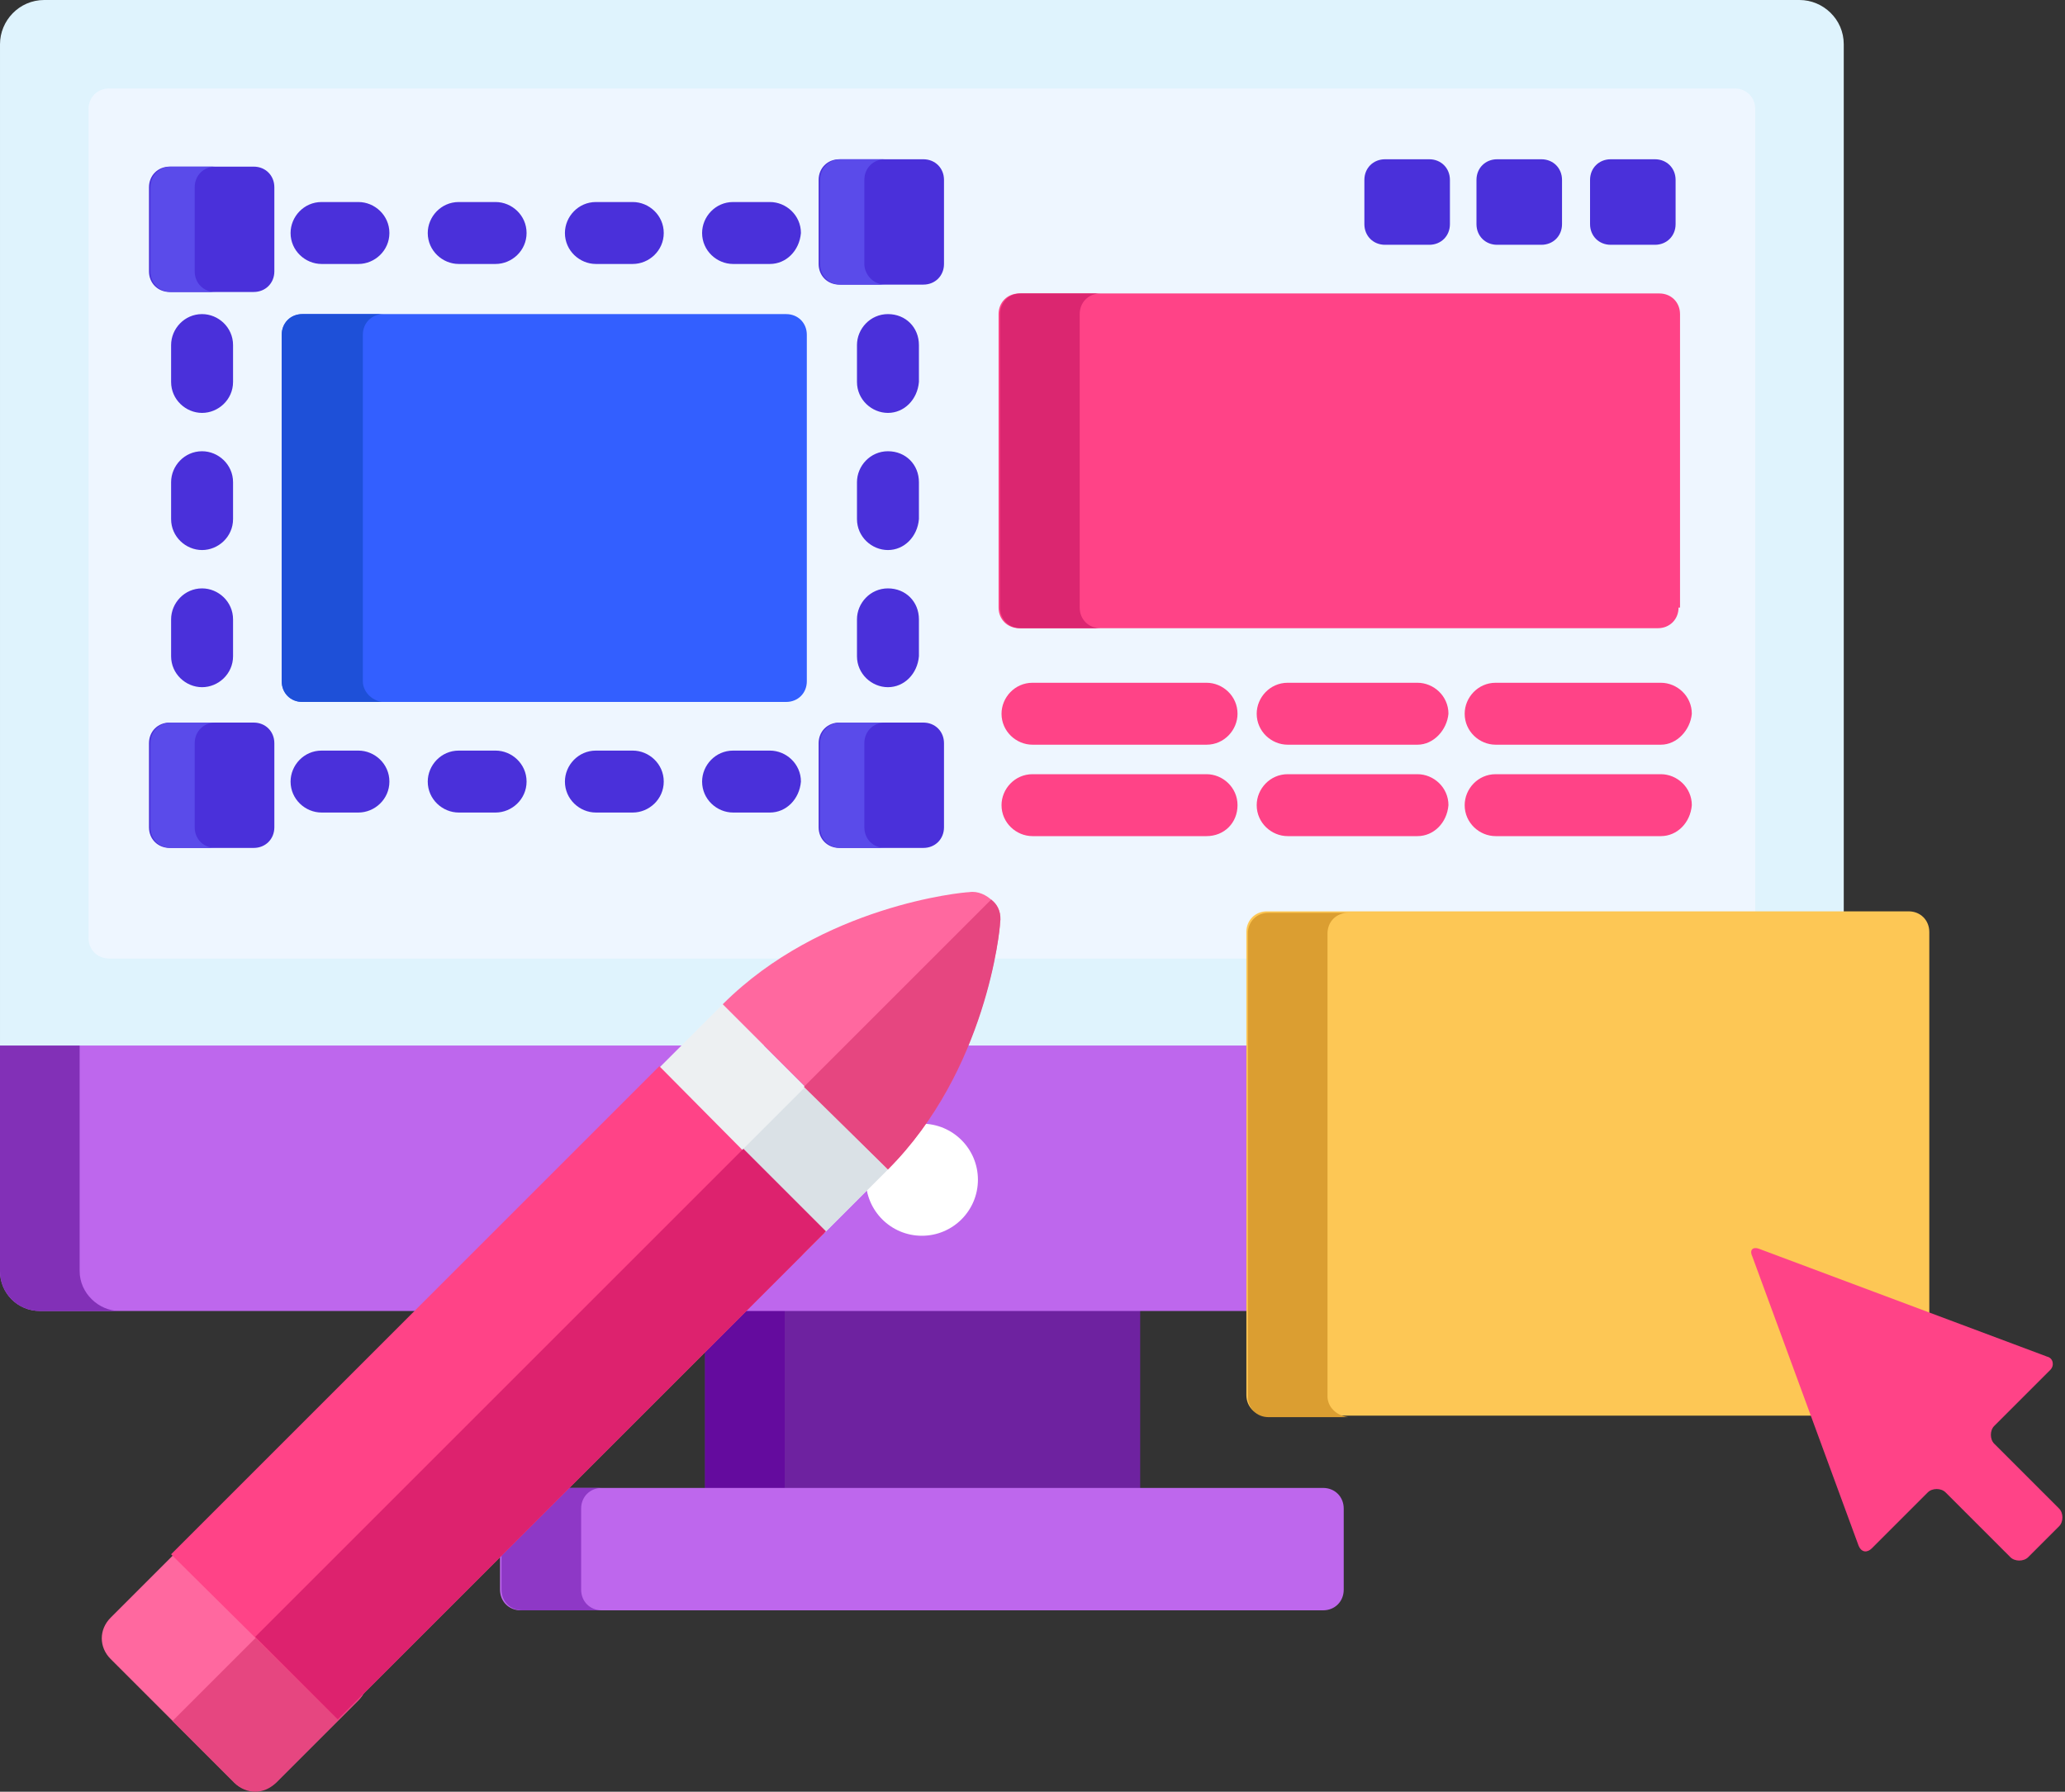 <?xml version="1.0" encoding="utf-8"?>
<!-- Generator: Adobe Illustrator 23.0.6, SVG Export Plug-In . SVG Version: 6.00 Build 0)  -->
<svg version="1.1" id="Capa_1" xmlns="http://www.w3.org/2000/svg" xmlns:xlink="http://www.w3.org/1999/xlink" x="0px" y="0px"
	 viewBox="386.5 317.8 140 121.5" style="enable-background:new 386.5 317.8 140 121.5;" xml:space="preserve">
<rect x="386.5" y="317.8" width="140" height="121.5" fill="#333333" stroke="none"/>
<style type="text/css">
	.st0{fill:#6E22A0;}
	.st1{fill:#640B9E;}
	.st2{fill:#BE67ED;}
	.st3{fill:#8E38C6;}
	.st4{fill:#8230B7;}
	.st5{fill:#DFF3FD;}
	.st6{fill:#EEF6FF;}
	.st7{fill:#FFFFFF;}
	.st8{fill:#FF4387;}
	.st9{fill:#DB2670;}
	.st10{fill:#4A30DA;}
	.st11{fill:#335FFF;}
	.st12{fill:#1E50D8;}
	.st13{fill:#5A4BEA;}
	.st14{fill:#FDC755;}
	.st15{fill:#DB9E31;}
	.st16{fill:#EDF0F2;}
	.st17{fill:#DAE1E6;}
	.st18{fill:#FF689F;}
	.st19{fill:#E64680;}
	.st20{fill:#DD226E;}
</style>
<rect x="434.3" y="406.5" class="st0" width="29.5" height="12.6"/>
<rect x="434.3" y="406.5" class="st1" width="5.4" height="12.6"/>
<path class="st2" d="M477.6,425.6c0,0.8-0.6,1.4-1.4,1.4h-54.4c-0.8,0-1.4-0.6-1.4-1.4v-5.5c0-0.8,0.6-1.4,1.4-1.4h54.4
	c0.8,0,1.4,0.6,1.4,1.4V425.6z"/>
<path class="st3" d="M425.9,425.6v-5.5c0-0.8,0.6-1.4,1.4-1.4h-5.4c-0.8,0-1.4,0.6-1.4,1.4v5.5c0,0.8,0.6,1.4,1.4,1.4h5.4
	C426.5,427,425.9,426.4,425.9,425.6z"/>
<path class="st2" d="M386.5,404c0,1.5,1.2,2.7,2.7,2.7h82.1v-18.3h-84.8V404z"/>
<path class="st4" d="M391.9,404v-15.6h-5.4V404c0,1.5,1.2,2.7,2.7,2.7h5.4C393.2,406.7,391.9,405.5,391.9,404z"/>
<path class="st5" d="M471.3,381.1c0-0.6,0.5-1.1,1.1-1.1h39.1v-59.2c0-1.7-1.4-3-3-3h-119c-1.7,0-3,1.4-3,3v67.9h84.8V381.1z"/>
<path class="st6" d="M471.3,381.1c0-0.6,0.5-1.1,1.1-1.1h33.1v-54.8c0-0.8-0.6-1.4-1.4-1.4H393.9c-0.8,0-1.4,0.6-1.4,1.4v56.2
	c0,0.8,0.6,1.4,1.4,1.4h77.4L471.3,381.1L471.3,381.1z"/>
<circle class="st7" cx="449" cy="397.8" r="3.8"/>
<path class="st8" d="M500.3,359c0,0.8-0.6,1.4-1.4,1.4h-43.3c-0.8,0-1.4-0.6-1.4-1.4v-19.9c0-0.8,0.6-1.4,1.4-1.4H499
	c0.8,0,1.4,0.6,1.4,1.4V359L500.3,359z"/>
<path class="st9" d="M459.7,359v-19.9c0-0.8,0.6-1.4,1.4-1.4h-5.4c-0.8,0-1.4,0.6-1.4,1.4V359c0,0.8,0.6,1.4,1.4,1.4h5.4
	C460.3,360.4,459.7,359.8,459.7,359z"/>
<g>
	<path class="st8" d="M468.3,368.3h-11.8c-1.1,0-2.1-0.9-2.1-2.1c0-1.1,0.9-2.1,2.1-2.1h11.8c1.1,0,2.1,0.9,2.1,2.1
		C470.4,367.3,469.5,368.3,468.3,368.3z"/>
	<path class="st8" d="M468.3,374.5h-11.8c-1.1,0-2.1-0.9-2.1-2.1c0-1.1,0.9-2.1,2.1-2.1h11.8c1.1,0,2.1,0.9,2.1,2.1
		C470.4,373.6,469.5,374.5,468.3,374.5z"/>
	<path class="st8" d="M482.6,368.3h-8.8c-1.1,0-2.1-0.9-2.1-2.1c0-1.1,0.9-2.1,2.1-2.1h8.8c1.1,0,2.1,0.9,2.1,2.1
		C484.6,367.3,483.7,368.3,482.6,368.3z"/>
	<path class="st8" d="M482.6,374.5h-8.8c-1.1,0-2.1-0.9-2.1-2.1c0-1.1,0.9-2.1,2.1-2.1h8.8c1.1,0,2.1,0.9,2.1,2.1
		C484.6,373.6,483.7,374.5,482.6,374.5z"/>
	<path class="st8" d="M499.1,368.3h-11.2c-1.1,0-2.1-0.9-2.1-2.1c0-1.1,0.9-2.1,2.1-2.1h11.2c1.1,0,2.1,0.9,2.1,2.1
		C501.1,367.3,500.2,368.3,499.1,368.3z"/>
	<path class="st8" d="M499.1,374.5h-11.2c-1.1,0-2.1-0.9-2.1-2.1c0-1.1,0.9-2.1,2.1-2.1h11.2c1.1,0,2.1,0.9,2.1,2.1
		C501.1,373.6,500.2,374.5,499.1,374.5z"/>
</g>
<g>
	<path class="st10" d="M484.8,333c0,0.8-0.6,1.4-1.4,1.4h-3c-0.8,0-1.4-0.6-1.4-1.4v-3c0-0.8,0.6-1.4,1.4-1.4h3
		c0.8,0,1.4,0.6,1.4,1.4V333z"/>
	<path class="st10" d="M492.4,333c0,0.8-0.6,1.4-1.4,1.4h-3c-0.8,0-1.4-0.6-1.4-1.4v-3c0-0.8,0.6-1.4,1.4-1.4h3
		c0.8,0,1.4,0.6,1.4,1.4V333z"/>
	<path class="st10" d="M500.1,333c0,0.8-0.6,1.4-1.4,1.4h-3c-0.8,0-1.4-0.6-1.4-1.4v-3c0-0.8,0.6-1.4,1.4-1.4h3
		c0.8,0,1.4,0.6,1.4,1.4V333z"/>
</g>
<g>
	<path class="st10" d="M438.7,372.9h-2.5c-1.1,0-2.1-0.9-2.1-2.1c0-1.1,0.9-2.1,2.1-2.1h2.5c1.1,0,2.1,0.9,2.1,2.1
		C440.7,372,439.8,372.9,438.7,372.9z"/>
	<path class="st10" d="M429.4,372.9h-2.5c-1.1,0-2.1-0.9-2.1-2.1c0-1.1,0.9-2.1,2.1-2.1h2.5c1.1,0,2.1,0.9,2.1,2.1
		C431.5,372,430.5,372.9,429.4,372.9z"/>
	<path class="st10" d="M420.1,372.9h-2.5c-1.1,0-2.1-0.9-2.1-2.1c0-1.1,0.9-2.1,2.1-2.1h2.5c1.1,0,2.1,0.9,2.1,2.1
		C422.2,372,421.2,372.9,420.1,372.9z"/>
	<path class="st10" d="M410.8,372.9h-2.5c-1.1,0-2.1-0.9-2.1-2.1c0-1.1,0.9-2.1,2.1-2.1h2.5c1.1,0,2.1,0.9,2.1,2.1
		C412.9,372,411.9,372.9,410.8,372.9z"/>
	<path class="st10" d="M446.7,364.4c-1.1,0-2.1-0.9-2.1-2.1v-2.5c0-1.1,0.9-2.1,2.1-2.1s2.1,0.9,2.1,2.1v2.5
		C448.7,363.5,447.8,364.4,446.7,364.4z"/>
	<path class="st10" d="M446.7,355.1c-1.1,0-2.1-0.9-2.1-2.1v-2.5c0-1.1,0.9-2.1,2.1-2.1s2.1,0.9,2.1,2.1v2.5
		C448.7,354.2,447.8,355.1,446.7,355.1z"/>
	<path class="st10" d="M446.7,345.8c-1.1,0-2.1-0.9-2.1-2.1v-2.5c0-1.1,0.9-2.1,2.1-2.1s2.1,0.9,2.1,2.1v2.5
		C448.7,344.9,447.8,345.8,446.7,345.8z"/>
	<path class="st10" d="M400.2,364.4c-1.1,0-2.1-0.9-2.1-2.1v-2.5c0-1.1,0.9-2.1,2.1-2.1c1.1,0,2.1,0.9,2.1,2.1v2.5
		C402.3,363.5,401.3,364.4,400.2,364.4z"/>
	<path class="st10" d="M400.2,355.1c-1.1,0-2.1-0.9-2.1-2.1v-2.5c0-1.1,0.9-2.1,2.1-2.1c1.1,0,2.1,0.9,2.1,2.1v2.5
		C402.3,354.2,401.3,355.1,400.2,355.1z"/>
	<path class="st10" d="M400.2,345.8c-1.1,0-2.1-0.9-2.1-2.1v-2.5c0-1.1,0.9-2.1,2.1-2.1c1.1,0,2.1,0.9,2.1,2.1v2.5
		C402.3,344.9,401.3,345.8,400.2,345.8z"/>
	<path class="st10" d="M438.7,335.7h-2.5c-1.1,0-2.1-0.9-2.1-2.1c0-1.1,0.9-2.1,2.1-2.1h2.5c1.1,0,2.1,0.9,2.1,2.1
		C440.7,334.8,439.8,335.7,438.7,335.7z"/>
	<path class="st10" d="M429.4,335.7h-2.5c-1.1,0-2.1-0.9-2.1-2.1c0-1.1,0.9-2.1,2.1-2.1h2.5c1.1,0,2.1,0.9,2.1,2.1
		C431.5,334.8,430.5,335.7,429.4,335.7z"/>
	<path class="st10" d="M420.1,335.7h-2.5c-1.1,0-2.1-0.9-2.1-2.1c0-1.1,0.9-2.1,2.1-2.1h2.5c1.1,0,2.1,0.9,2.1,2.1
		C422.2,334.8,421.2,335.7,420.1,335.7z"/>
	<path class="st10" d="M410.8,335.7h-2.5c-1.1,0-2.1-0.9-2.1-2.1c0-1.1,0.9-2.1,2.1-2.1h2.5c1.1,0,2.1,0.9,2.1,2.1
		C412.9,334.8,411.9,335.7,410.8,335.7z"/>
</g>
<path class="st11" d="M441.2,364c0,0.8-0.6,1.4-1.4,1.4H407c-0.8,0-1.4-0.6-1.4-1.4v-23.5c0-0.8,0.6-1.4,1.4-1.4h32.8
	c0.8,0,1.4,0.6,1.4,1.4V364z"/>
<path class="st12" d="M411.1,364v-23.5c0-0.8,0.6-1.4,1.4-1.4H407c-0.8,0-1.4,0.6-1.4,1.4V364c0,0.8,0.6,1.4,1.4,1.4h5.4
	C411.7,365.3,411.1,364.7,411.1,364z"/>
<g>
	<path class="st10" d="M450.5,335.7c0,0.8-0.6,1.4-1.4,1.4h-5.7c-0.8,0-1.4-0.6-1.4-1.4v-5.7c0-0.8,0.6-1.4,1.4-1.4h5.7
		c0.8,0,1.4,0.6,1.4,1.4V335.7z"/>
	<path class="st10" d="M405.1,336.2c0,0.8-0.6,1.4-1.4,1.4H398c-0.8,0-1.4-0.6-1.4-1.4v-5.7c0-0.8,0.6-1.4,1.4-1.4h5.7
		c0.8,0,1.4,0.6,1.4,1.4V336.2z"/>
	<path class="st10" d="M450.5,373.9c0,0.8-0.6,1.4-1.4,1.4h-5.7c-0.8,0-1.4-0.6-1.4-1.4v-5.7c0-0.8,0.6-1.4,1.4-1.4h5.7
		c0.8,0,1.4,0.6,1.4,1.4V373.9z"/>
	<path class="st10" d="M405.1,373.9c0,0.8-0.6,1.4-1.4,1.4H398c-0.8,0-1.4-0.6-1.4-1.4v-5.7c0-0.8,0.6-1.4,1.4-1.4h5.7
		c0.8,0,1.4,0.6,1.4,1.4V373.9z"/>
</g>
<g>
	<path class="st13" d="M445.1,335.7v-5.7c0-0.8,0.6-1.4,1.4-1.4h-3c-0.8,0-1.4,0.6-1.4,1.4v5.7c0,0.8,0.6,1.4,1.4,1.4h3
		C445.7,337.1,445.1,336.4,445.1,335.7z"/>
	<path class="st13" d="M399.7,336.2v-5.7c0-0.8,0.6-1.4,1.4-1.4h-3c-0.8,0-1.4,0.6-1.4,1.4v5.7c0,0.8,0.6,1.4,1.4,1.4h3
		C400.3,337.6,399.7,337,399.7,336.2z"/>
	<path class="st13" d="M445.1,373.9v-5.7c0-0.8,0.6-1.4,1.4-1.4h-3c-0.8,0-1.4,0.6-1.4,1.4v5.7c0,0.8,0.6,1.4,1.4,1.4h3
		C445.7,375.3,445.1,374.7,445.1,373.9z"/>
	<path class="st13" d="M399.7,373.9v-5.7c0-0.8,0.6-1.4,1.4-1.4h-3c-0.8,0-1.4,0.6-1.4,1.4v5.7c0,0.8,0.6,1.4,1.4,1.4h3
		C400.3,375.3,399.7,374.7,399.7,373.9z"/>
</g>
<path class="st14" d="M505.6,402.9c0-0.1,0-0.2,0-0.2c0,0,0,0,0,0c0,0,0.1,0,0.2,0l11.5,4.2v-25.9c0-0.8-0.6-1.4-1.4-1.4h-43.5
	c-0.8,0-1.4,0.6-1.4,1.4v31.4c0,0.8,0.6,1.4,1.4,1.4h37.2L505.6,402.9z"/>
<path class="st15" d="M476.5,412.5v-31.4c0-0.8,0.6-1.4,1.4-1.4h-5.4c-0.8,0-1.4,0.6-1.4,1.4v31.4c0,0.8,0.6,1.4,1.4,1.4h5.4
	C477.1,413.8,476.5,413.2,476.5,412.5z"/>
<path class="st8" d="M505.8,402.5c-0.5-0.2-0.7,0.1-0.5,0.5l7.2,19.6c0.2,0.5,0.6,0.5,0.9,0.2l3.8-3.8c0.3-0.3,0.9-0.3,1.2,0
	l4.4,4.4c0.3,0.3,0.9,0.3,1.2,0l2.1-2.1c0.3-0.3,0.3-0.9,0-1.2l-4.4-4.4c-0.3-0.3-0.3-0.9,0-1.2l3.8-3.8c0.3-0.3,0.2-0.8-0.2-0.9
	L505.8,402.5z"/>
<g>
	<path class="st16" d="M446.7,397.1l-5.6,5.6c-0.8,0.8-2,0.8-2.8,0l-8.4-8.4c-0.8-0.8-0.8-2,0-2.8l5.6-5.6L446.7,397.1z"/>
	<path class="st17" d="M446.7,397.1l-5.6-5.6l-7,7l4.2,4.2c0.8,0.8,2,0.8,2.8,0L446.7,397.1z"/>
	<path class="st18" d="M402.4,438.7l-8.4-8.4c-0.8-0.8-0.8-2,0-2.8l5.6-5.6c0.8-0.8,2-0.8,2.8,0l8.4,8.4c0.8,0.8,0.8,2,0,2.8
		l-5.6,5.6C404.4,439.4,403.1,439.4,402.4,438.7z"/>
	<path class="st19" d="M402.4,438.7c0.8,0.8,2,0.8,2.8,0l5.6-5.6c0.8-0.8,0.8-2,0-2.8l-4.2-4.2l-8.4,8.4L402.4,438.7z"/>
	<path class="st8" d="M409.4,434.4l-11.3-11.2l33.1-33.1l11.2,11.3L409.4,434.4z"/>
	<polygon class="st20" points="409.4,434.4 442.5,401.3 436.9,395.7 403.8,428.8 	"/>
	<path class="st18" d="M454.3,380.4c0,0.4-1,10.1-7.6,16.7l-11.2-11.2c6.7-6.7,16.3-7.6,16.7-7.6c0.6-0.1,1.2,0.2,1.6,0.6
		C454.2,379.2,454.4,379.8,454.3,380.4z"/>
	<path class="st19" d="M446.7,397.1c6.7-6.7,7.6-16.3,7.6-16.7c0.1-0.6-0.1-1.2-0.6-1.6l-12.7,12.7L446.7,397.1z"/>
</g>
</svg>
